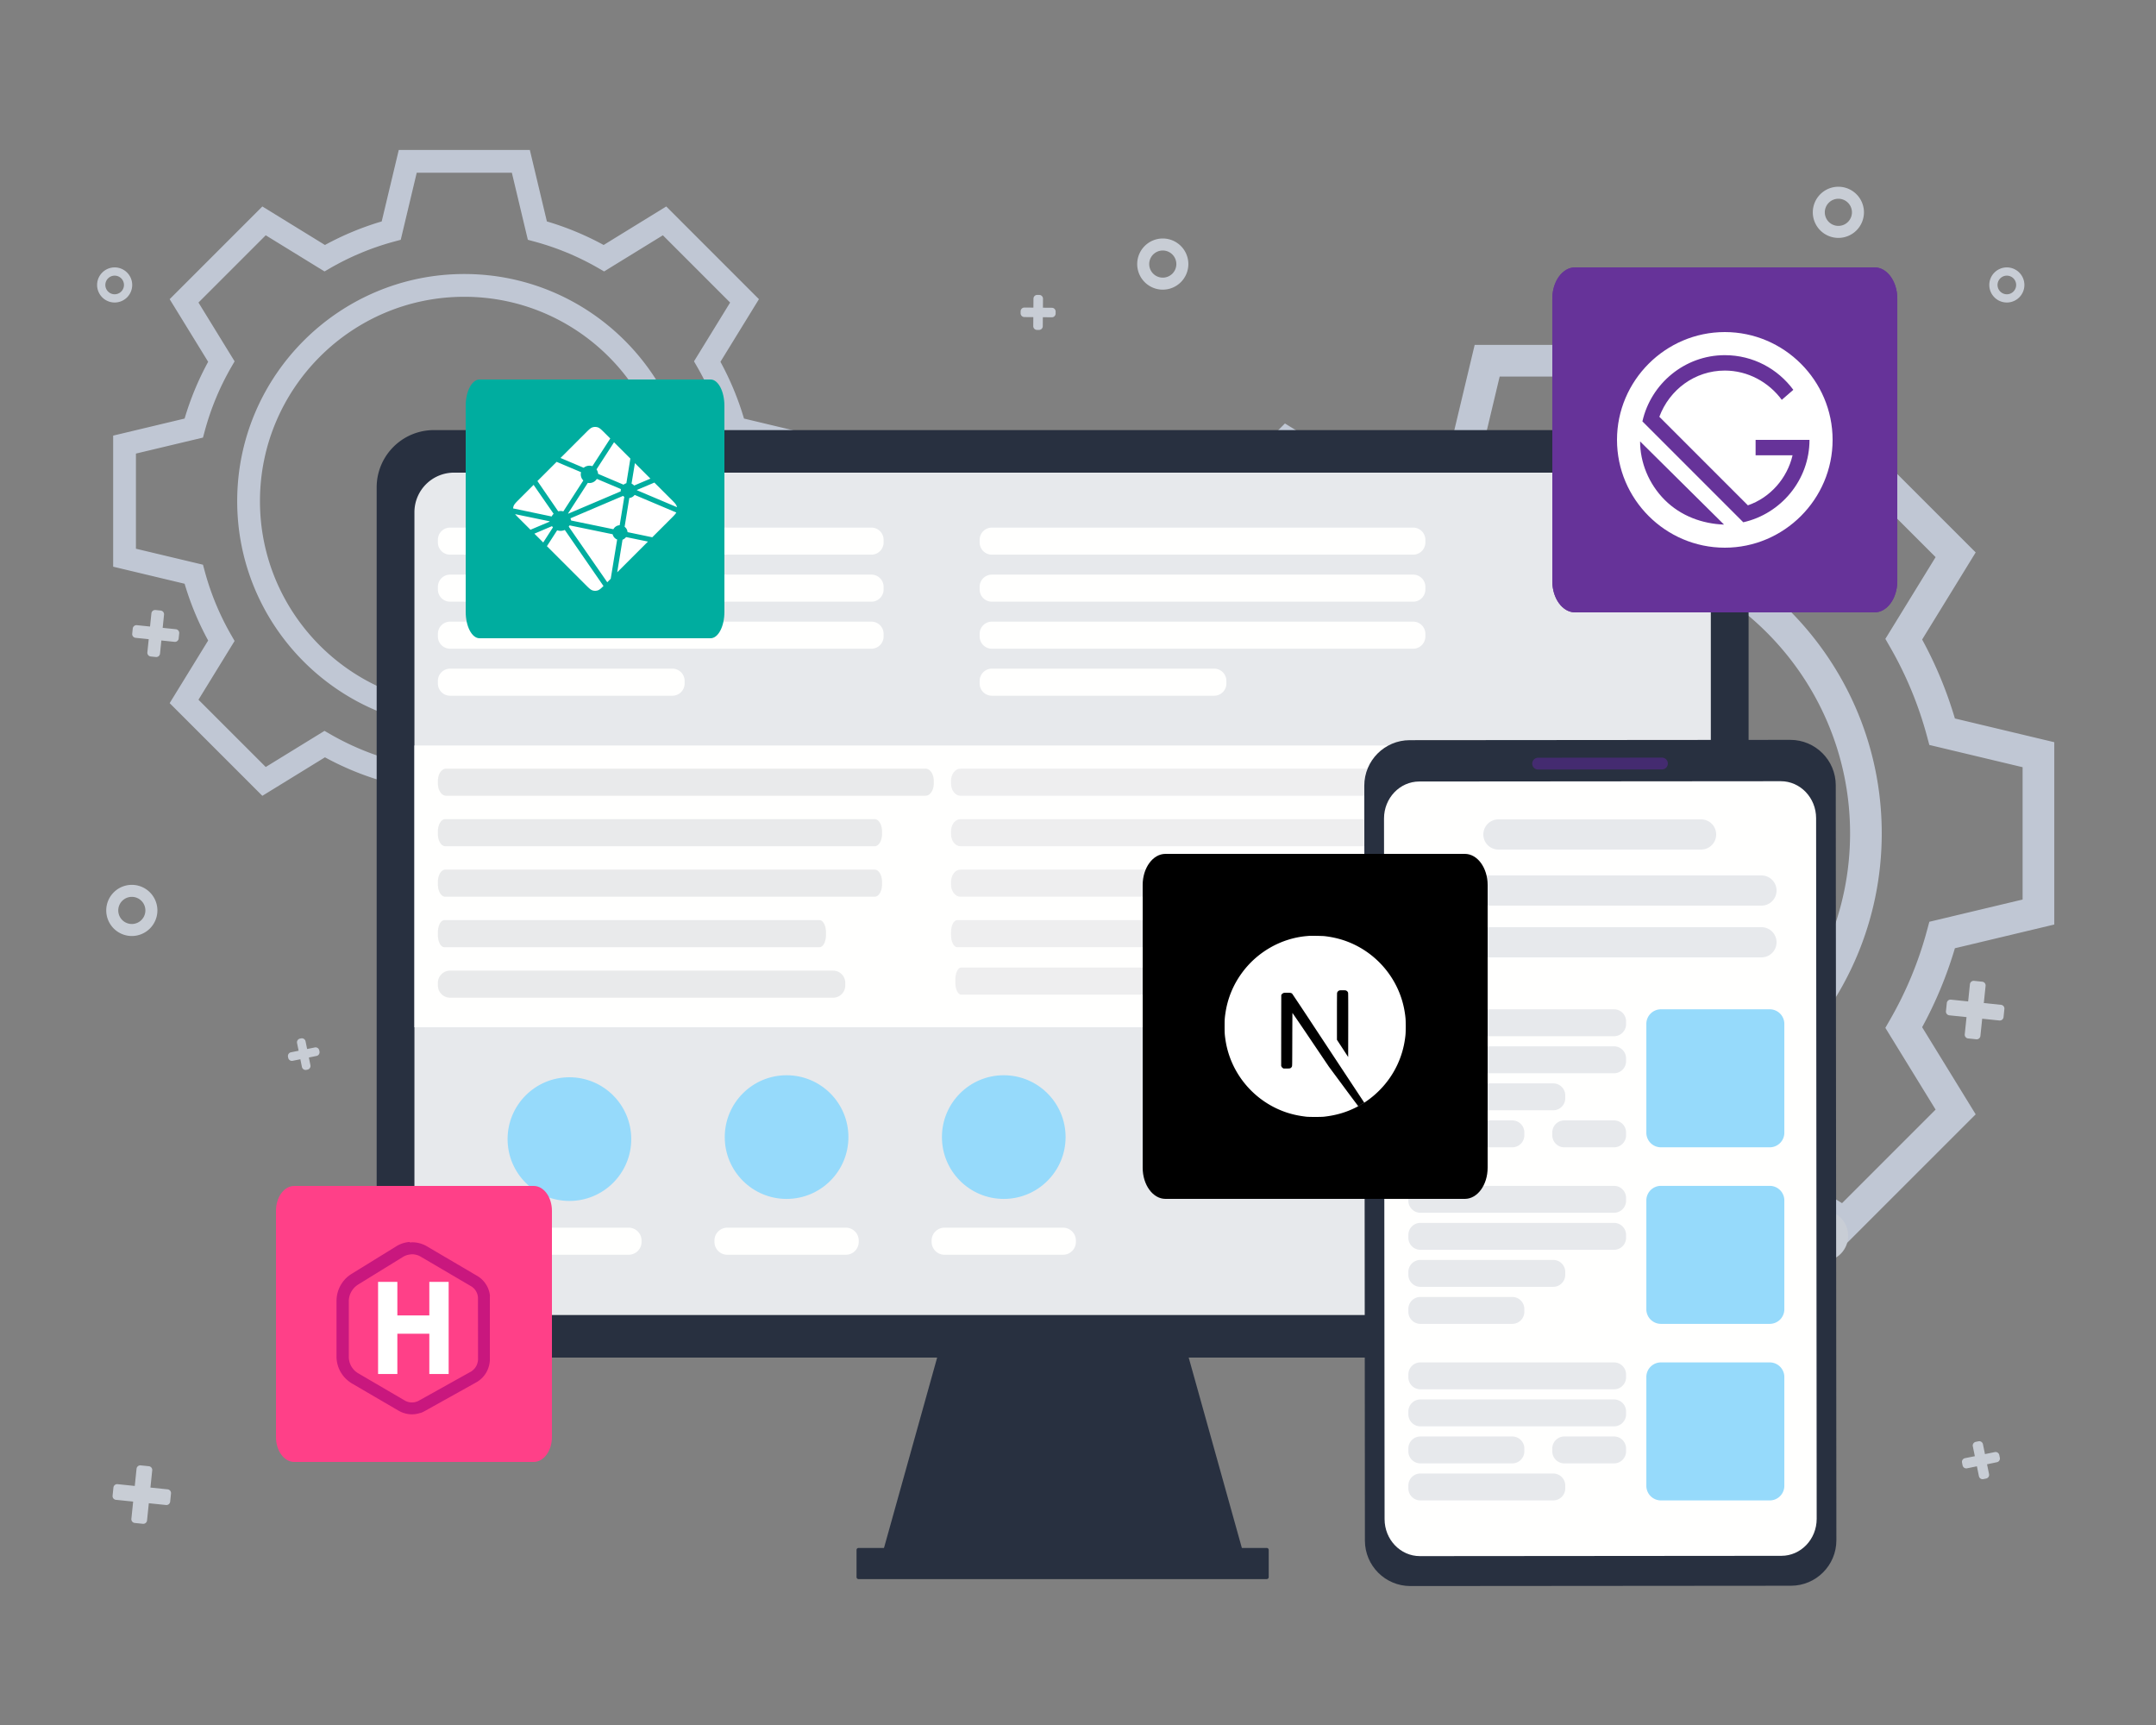 <svg width="500" height="400" xmlns="http://www.w3.org/2000/svg"><rect width="100%" height="100%" fill="#808080" stroke="none"/><g fill="none" fill-rule="evenodd"><path d="M297.221 193.242c0 36.347 29.568 65.916 65.915 65.916 36.347 0 65.917-29.569 65.917-65.916 0-36.347-29.57-65.916-65.917-65.916s-65.915 29.569-65.915 65.916zm-7.345 0c0-40.396 32.864-73.262 73.26-73.262 40.396 0 73.261 32.866 73.261 73.262s-32.865 73.261-73.261 73.261c-40.396 0-73.26-32.865-73.26-73.261zm93.76 84.299l2.112-.57a86.244 86.244 0 0020.593-8.539l1.893-1.094 18.957 11.655 21.697-21.696-11.652-18.957 1.087-1.894a86.322 86.322 0 008.542-20.589l.571-2.113 21.628-5.157V177.9l-21.628-5.158-.571-2.112a86.242 86.242 0 00-8.539-20.588l-1.09-1.895 11.652-18.959-21.697-21.698-18.957 11.659-1.893-1.094a86.286 86.286 0 00-20.593-8.542l-2.112-.57-5.157-21.629H347.79l-5.156 21.629-2.112.57a86.241 86.241 0 00-20.589 8.542l-1.894 1.094-18.957-11.659-21.697 21.698 11.655 18.959-1.094 1.895a86.26 86.26 0 00-8.539 20.588l-.569 2.112-21.63 5.158v30.687l21.63 5.157.569 2.113a86.404 86.404 0 008.539 20.589l1.091 1.894-11.652 18.957 21.697 21.696 18.957-11.655 1.894 1.094a86.322 86.322 0 0020.589 8.539l2.112.57 5.156 21.633h30.689l5.157-21.633zm-47.142 5.924a93.568 93.568 0 01-18.308-7.595l-20.194 12.419-29.902-29.894 12.419-20.203a93.47 93.47 0 01-7.596-18.308l-23.049-5.501v-42.279l23.049-5.501a93.403 93.403 0 017.596-18.309l-12.419-20.197 29.902-29.902 20.194 12.422a93.613 93.613 0 0118.308-7.599l5.501-23.049h42.286l5.494 23.049a93.673 93.673 0 0118.312 7.599l20.194-12.422 29.903 29.902-12.419 20.197a93.632 93.632 0 017.595 18.309l23.049 5.501v42.279l-23.049 5.501a93.776 93.776 0 01-7.595 18.308l12.419 20.203-29.903 29.894-20.194-12.419a93.476 93.476 0 01-18.312 7.595l-5.494 23.054h-42.286l-5.501-23.054zM60.289 116.208c0 26.13 21.257 47.387 47.387 47.387 26.131 0 47.388-21.257 47.388-47.387S133.807 68.82 107.676 68.82c-26.13 0-47.387 21.258-47.387 47.388zm-5.28 0c0-29.041 23.626-52.668 52.667-52.668s52.668 23.627 52.668 52.668-23.627 52.667-52.668 52.667-52.667-23.626-52.667-52.667zm67.404 60.603l1.519-.41a61.994 61.994 0 0014.804-6.139l1.361-.786 13.629 8.379 15.598-15.598-8.377-13.629.782-1.361a62.121 62.121 0 006.141-14.801l.41-1.519 15.549-3.708v-22.061l-15.549-3.708-.41-1.518a62.068 62.068 0 00-6.139-14.802l-.784-1.361 8.377-13.631-15.598-15.598-13.629 8.381-1.361-.786a62.064 62.064 0 00-14.804-6.141l-1.519-.41-3.707-15.549H96.644l-3.707 15.549-1.519.41a62.026 62.026 0 00-14.801 6.141l-1.362.786-13.628-8.381-15.599 15.598 8.38 13.631-.786 1.361a62.018 62.018 0 00-6.139 14.802l-.41 1.518-15.55 3.708v22.061l15.55 3.708.41 1.519a62.113 62.113 0 006.139 14.801l.783 1.361-8.377 13.629 15.599 15.598 13.628-8.379 1.362.786a62.055 62.055 0 0014.801 6.139l1.519.41 3.707 15.552h22.062l3.707-15.552zm-33.891 4.259a67.25 67.25 0 01-13.161-5.461l-14.518 8.929-21.497-21.492 8.928-14.523a67.306 67.306 0 01-5.461-13.162l-16.569-3.955v-30.394l16.569-3.955a67.204 67.204 0 015.461-13.162l-8.928-14.521 21.497-21.497 14.518 8.931a67.288 67.288 0 0113.161-5.463l3.956-16.57h30.399l3.95 16.57a67.323 67.323 0 0113.165 5.463l14.517-8.931 21.498 21.497-8.929 14.521a67.239 67.239 0 015.461 13.162l16.57 3.955v30.394l-16.57 3.955a67.366 67.366 0 01-5.461 13.162l8.929 14.523-21.498 21.492-14.517-8.929a67.235 67.235 0 01-13.165 5.461l-3.95 16.573H92.478l-3.956-16.573z" fill="#C0C7D4"/><path d="M240.949 76.506l-.459-.004a.873.873 0 01-.867-.882l.051-6.368a.876.876 0 01.883-.868l.458.004a.875.875 0 01.868.883l-.052 6.367a.875.875 0 01-.882.868" fill="#C8CDD5"/><path d="M236.692 72.641l.004-.458a.875.875 0 01.882-.868l6.368.052a.875.875 0 01.867.882l-.003.459a.875.875 0 01-.882.868l-6.368-.053a.874.874 0 01-.868-.882M426.34 46.087a3.152 3.152 0 00-3.147 3.147 3.15 3.15 0 003.147 3.146 3.15 3.15 0 003.146-3.146 3.151 3.151 0 00-3.146-3.147zm0 9.079a5.939 5.939 0 01-5.932-5.932 5.939 5.939 0 015.932-5.932 5.94 5.94 0 015.932 5.932 5.94 5.94 0 01-5.932 5.932zM465.409 63.918c-1.19 0-2.159.969-2.159 2.16 0 1.19.969 2.159 2.159 2.159 1.191 0 2.16-.969 2.16-2.159 0-1.191-.969-2.16-2.16-2.16zm0 6.23a4.075 4.075 0 01-4.07-4.07 4.076 4.076 0 014.07-4.072 4.076 4.076 0 014.071 4.072 4.075 4.075 0 01-4.071 4.07zM71.051 248.085l.258-.053a.874.874 0 00.682-1.032l-1.129-5.534a.875.875 0 00-1.032-.683l-.257.053a.876.876 0 00-.683 1.032l1.129 5.534a.875.875 0 001.032.683" fill="#C8CDD5"/><path d="M74.091 243.823l-.052-.257a.875.875 0 00-1.032-.682l-5.534 1.129a.874.874 0 00-.683 1.032l.053.257a.874.874 0 001.032.682l5.534-1.129a.873.873 0 00.682-1.032M34.957 152.228l1.191.123c.48.049.911-.3.96-.781l.934-9.033a.876.876 0 00-.78-.961l-1.191-.123a.874.874 0 00-.96.78l-.934 9.035c-.05.48.3.91.78.96" fill="#C8CDD5"/><path d="M41.435 148.054l.123-1.191a.875.875 0 00-.78-.96l-9.034-.934a.875.875 0 00-.96.781l-.123 1.19a.875.875 0 00.78.961l9.034.933a.873.873 0 00.96-.78M31.248 353.15l1.893.197c.48.049.91-.3.96-.782l1.2-11.613a.875.875 0 00-.78-.96l-1.893-.196c-.48-.05-.91.3-.96.78l-1.201 11.614c-.049.481.3.911.781.96" fill="#C8CDD5"/><path d="M39.464 348.208l.195-1.893a.875.875 0 00-.78-.961l-11.613-1.2a.875.875 0 00-.961.781l-.196 1.892c-.049.481.3.911.781.961l11.613 1.2c.481.05.911-.3.961-.78M456.428 240.798l1.892.195a.873.873 0 00.96-.78l1.201-11.613a.873.873 0 00-.78-.96l-1.892-.197a.875.875 0 00-.961.781l-1.201 11.614c-.049.48.3.91.781.96" fill="#C8CDD5"/><path d="M464.644 235.855l.196-1.892a.876.876 0 00-.781-.961l-11.614-1.2a.875.875 0 00-.96.78l-.196 1.893c-.05.48.3.911.78.96l11.615 1.201c.48.05.91-.3.96-.781M266.514 61.234a3.15 3.15 0 003.146 3.146 3.15 3.15 0 003.147-3.146 3.152 3.152 0 00-3.147-3.147 3.151 3.151 0 00-3.146 3.147zm-2.785 0a5.938 5.938 0 015.931-5.932 5.939 5.939 0 015.932 5.932 5.939 5.939 0 01-5.932 5.932 5.938 5.938 0 01-5.931-5.932zM27.425 211.113a3.15 3.15 0 003.146 3.147 3.15 3.15 0 003.146-3.147 3.15 3.15 0 00-3.146-3.146 3.15 3.15 0 00-3.146 3.146zm-2.786 0a5.938 5.938 0 015.932-5.931 5.939 5.939 0 015.932 5.931 5.939 5.939 0 01-5.932 5.932 5.938 5.938 0 01-5.932-5.932zM459.964 342.981l.636-.129a.875.875 0 00.682-1.033l-1.413-6.924a.874.874 0 00-1.032-.683l-.636.13a.875.875 0 00-.682 1.032l1.413 6.925a.874.874 0 001.032.682" fill="#C8CDD5"/><path d="M463.785 338.034l-.13-.637a.874.874 0 00-1.032-.681l-6.925 1.412a.875.875 0 00-.682 1.032l.13.636a.875.875 0 001.032.683l6.925-1.413a.874.874 0 00.682-1.032M419.53 286.56a3.15 3.15 0 003.147 3.146 3.15 3.15 0 003.146-3.146 3.15 3.15 0 00-3.146-3.147 3.15 3.15 0 00-3.147 3.147zm-2.785 0a5.939 5.939 0 015.932-5.932 5.938 5.938 0 015.931 5.932 5.938 5.938 0 01-5.931 5.931 5.938 5.938 0 01-5.932-5.931zM24.431 66.078c0 1.19.969 2.159 2.159 2.159a2.161 2.161 0 002.159-2.159c0-1.191-.968-2.16-2.159-2.16-1.19 0-2.159.969-2.159 2.16zm-1.911 0a4.076 4.076 0 014.07-4.072 4.076 4.076 0 014.071 4.072 4.075 4.075 0 01-4.071 4.07 4.075 4.075 0 01-4.07-4.07z" fill="#C8CDD5"/><path fill="#283040" d="M218.45 310.811l-13.627 48.796h83.364l-13.627-48.796h-56.11"/><path d="M293.762 366.168h-94.653a.469.469 0 01-.469-.469v-6.288c0-.259.21-.469.469-.469h94.653c.259 0 .468.21.468.469v6.288a.468.468 0 01-.468.469M100.637 314.804c-7.337 0-13.283-5.948-13.283-13.283V113.016c0-7.337 5.946-13.284 13.283-13.284h291.596c7.336 0 13.284 5.947 13.284 13.284v188.505c0 7.335-5.948 13.283-13.284 13.283H100.637z" fill="#283040"/><path d="M105.296 304.94a9.185 9.185 0 01-9.185-9.185V118.781a9.185 9.185 0 019.185-9.185h282.277a9.185 9.185 0 019.186 9.185v176.974a9.185 9.185 0 01-9.186 9.185H105.296z" fill="#E7E9EC"/><path fill="#FFFFFE" d="M96.111 238.2h300.648v-65.332H96.111z"/><path d="M193.193 231.35h-88.807a2.834 2.834 0 01-2.834-2.834v-.609a2.834 2.834 0 012.834-2.834h88.807a2.834 2.834 0 012.835 2.834v.609a2.834 2.834 0 01-2.835 2.834M190.058 219.642h-87.012c-.825 0-1.494-1.269-1.494-2.834v-.609c0-1.565.67-2.834 1.494-2.834h87.012c.824 0 1.494 1.269 1.494 2.834v.609c0 1.565-.67 2.834-1.494 2.834M202.842 207.934h-99.58c-.944 0-1.71-1.269-1.71-2.834v-.609c0-1.565.766-2.834 1.71-2.834h99.58c.944 0 1.71 1.269 1.71 2.834v.609c0 1.565-.766 2.834-1.71 2.834M202.842 196.226h-99.58c-.944 0-1.71-1.269-1.71-2.834v-.609c0-1.565.766-2.835 1.71-2.835h99.58c.944 0 1.71 1.27 1.71 2.835v.609c0 1.565-.766 2.834-1.71 2.834M214.642 184.518h-111.18c-1.055 0-1.91-1.27-1.91-2.834v-.61c0-1.564.855-2.834 1.91-2.834h111.18c1.054 0 1.91 1.27 1.91 2.834v.61c0 1.564-.856 2.834-1.91 2.834" fill="#D4D6D9" opacity=".5"/><path d="M305.124 219.642H221.98c-.789 0-1.428-1.269-1.428-2.834v-.609c0-1.565.64-2.834 1.428-2.834h83.144c.788 0 1.428 1.269 1.428 2.834v.609c0 1.565-.64 2.834-1.428 2.834M300.224 230.642H222.88c-.733 0-1.328-1.269-1.328-2.834v-.609c0-1.565.595-2.834 1.328-2.834h77.344c.733 0 1.328 1.269 1.328 2.834v.609c0 1.565-.595 2.834-1.328 2.834M349.377 207.934h-126.65c-1.201 0-2.175-1.269-2.175-2.834v-.609c0-1.565.974-2.834 2.175-2.834h126.65c1.2 0 2.175 1.269 2.175 2.834v.609c0 1.565-.975 2.834-2.175 2.834M349.377 196.226h-126.65c-1.201 0-2.175-1.269-2.175-2.834v-.609c0-1.565.974-2.835 2.175-2.835h126.65c1.2 0 2.175 1.27 2.175 2.835v.609c0 1.565-.975 2.834-2.175 2.834M349.377 184.518h-126.65c-1.201 0-2.175-1.27-2.175-2.834v-.61c0-1.564.974-2.834 2.175-2.834h126.65c1.2 0 2.175 1.27 2.175 2.834v.61c0 1.564-.975 2.834-2.175 2.834" fill="#D4D6D9" opacity=".4"/><path d="M155.935 161.329h-51.549a2.834 2.834 0 01-2.834-2.834v-.609a2.834 2.834 0 012.834-2.834h51.549a2.834 2.834 0 012.835 2.834v.609a2.834 2.834 0 01-2.835 2.834M202.084 150.425h-97.698a2.834 2.834 0 01-2.834-2.834v-.608a2.834 2.834 0 012.834-2.835h97.698a2.834 2.834 0 012.833 2.835v.608a2.833 2.833 0 01-2.833 2.834M202.084 139.522h-97.698a2.834 2.834 0 01-2.834-2.834v-.608a2.834 2.834 0 012.834-2.834h97.698a2.833 2.833 0 012.833 2.834v.608a2.834 2.834 0 01-2.833 2.834M202.084 128.619h-97.698a2.834 2.834 0 01-2.834-2.834v-.609a2.834 2.834 0 012.834-2.834h97.698a2.834 2.834 0 012.833 2.834v.609a2.833 2.833 0 01-2.833 2.834M281.576 161.329h-51.548a2.834 2.834 0 01-2.835-2.834v-.609a2.834 2.834 0 012.835-2.834h51.548a2.834 2.834 0 012.835 2.834v.609a2.834 2.834 0 01-2.835 2.834M327.725 150.425h-97.697a2.834 2.834 0 01-2.835-2.834v-.608a2.835 2.835 0 012.835-2.835h97.697a2.834 2.834 0 012.834 2.835v.608a2.834 2.834 0 01-2.834 2.834M327.725 139.522h-97.697a2.834 2.834 0 01-2.835-2.834v-.608a2.834 2.834 0 012.835-2.834h97.697a2.834 2.834 0 012.834 2.834v.608a2.834 2.834 0 01-2.834 2.834M327.725 128.619h-97.697a2.834 2.834 0 01-2.835-2.834v-.609a2.834 2.834 0 012.835-2.834h97.697a2.834 2.834 0 012.834 2.834v.609a2.834 2.834 0 01-2.834 2.834M145.804 290.957h-27.5a2.98 2.98 0 01-2.979-2.979v-.319a2.98 2.98 0 012.979-2.979h27.5a2.98 2.98 0 012.979 2.979v.319a2.98 2.98 0 01-2.979 2.979M196.168 290.957h-27.5a2.98 2.98 0 01-2.979-2.979v-.319a2.98 2.98 0 012.979-2.979h27.5a2.98 2.98 0 012.98 2.979v.319a2.98 2.98 0 01-2.98 2.979M246.533 290.957h-27.5a2.98 2.98 0 01-2.979-2.979v-.319a2.98 2.98 0 012.979-2.979h27.5a2.98 2.98 0 012.98 2.979v.319a2.98 2.98 0 01-2.98 2.979" fill="#FFFFFE"/><path d="M117.715 264.14c0-7.92 6.42-14.339 14.339-14.339 7.919 0 14.339 6.419 14.339 14.339 0 7.919-6.42 14.339-14.339 14.339-7.919 0-14.339-6.42-14.339-14.339M168.08 263.671c0-7.919 6.42-14.339 14.338-14.339 7.92 0 14.339 6.42 14.339 14.339 0 7.919-6.419 14.339-14.339 14.339-7.918 0-14.338-6.42-14.338-14.339M218.444 263.671c0-7.919 6.42-14.339 14.339-14.339 7.919 0 14.339 6.42 14.339 14.339 0 7.919-6.42 14.339-14.339 14.339-7.919 0-14.339-6.42-14.339-14.339" fill="#96DAFB"/><path d="M326.932 171.634l88.251-.072c5.822-.004 10.547 4.712 10.551 10.536l.143 175.057c.005 5.824-4.712 10.548-10.535 10.553l-88.25.071c-5.823.005-10.548-4.712-10.553-10.534l-.143-175.058c-.004-5.824 4.712-10.548 10.536-10.553" fill="#283040"/><path d="M329.148 181.218l83.832-.068c4.523-.004 8.192 3.833 8.195 8.57l.133 162.468c.004 4.737-3.66 8.58-8.181 8.583l-83.832.069c-4.522.004-8.191-3.833-8.194-8.569l-.133-162.47c-.004-4.737 3.659-8.579 8.18-8.583" fill="#FFFFFE"/><path d="M355.339 177.074a1.367 1.367 0 011.367-1.369l28.719-.024a1.367 1.367 0 11.002 2.736l-28.719.024a1.369 1.369 0 01-1.369-1.367" fill="#442B70"/><path d="M410.423 266.043h-25.234a3.383 3.383 0 01-3.384-3.384v-25.234a3.384 3.384 0 013.384-3.384h25.234a3.385 3.385 0 013.384 3.384v25.234a3.385 3.385 0 01-3.384 3.384" fill="#96DAFB"/><path d="M374.31 240.279h-44.903a2.795 2.795 0 01-2.794-2.795v-.648a2.795 2.795 0 012.794-2.795h44.903a2.795 2.795 0 012.794 2.795v.648a2.795 2.795 0 01-2.794 2.795M374.31 248.867h-44.903a2.794 2.794 0 01-2.794-2.795v-.648a2.794 2.794 0 012.794-2.794h44.903a2.794 2.794 0 012.794 2.794v.648a2.794 2.794 0 01-2.794 2.795M360.207 257.455h-30.8a2.794 2.794 0 01-2.794-2.795v-.648a2.794 2.794 0 012.794-2.794h30.8a2.794 2.794 0 012.794 2.794v.648a2.794 2.794 0 01-2.794 2.795M350.715 266.043h-21.308a2.794 2.794 0 01-2.794-2.794v-.648a2.794 2.794 0 012.794-2.795h21.308a2.795 2.795 0 012.795 2.795v.648a2.795 2.795 0 01-2.795 2.794M374.31 266.043h-11.521a2.794 2.794 0 01-2.795-2.794v-.648a2.795 2.795 0 012.795-2.795h11.521a2.794 2.794 0 012.794 2.795v.648a2.794 2.794 0 01-2.794 2.794" fill="#E7E9EC"/><path d="M410.423 347.923h-25.234a3.384 3.384 0 01-3.384-3.384v-25.234a3.383 3.383 0 013.384-3.384h25.234a3.385 3.385 0 013.384 3.384v25.234a3.385 3.385 0 01-3.384 3.384" fill="#96DAFB"/><path d="M374.31 322.158h-44.903a2.794 2.794 0 01-2.794-2.795v-.648a2.794 2.794 0 012.794-2.794h44.903a2.794 2.794 0 012.794 2.794v.648a2.794 2.794 0 01-2.794 2.795M374.31 330.746h-44.903a2.794 2.794 0 01-2.794-2.794v-.648a2.794 2.794 0 012.794-2.795h44.903a2.794 2.794 0 012.794 2.795v.648a2.794 2.794 0 01-2.794 2.794M360.207 347.923h-30.8a2.795 2.795 0 01-2.794-2.795v-.649a2.794 2.794 0 012.794-2.794h30.8a2.794 2.794 0 012.794 2.794v.649a2.795 2.795 0 01-2.794 2.795M350.715 339.334h-21.308a2.794 2.794 0 01-2.794-2.794v-.648a2.794 2.794 0 012.794-2.795h21.308a2.795 2.795 0 012.795 2.795v.648a2.795 2.795 0 01-2.795 2.794M374.31 339.334h-11.521a2.794 2.794 0 01-2.795-2.794v-.648a2.795 2.795 0 012.795-2.795h11.521a2.794 2.794 0 012.794 2.795v.648a2.794 2.794 0 01-2.794 2.794" fill="#E7E9EC"/><path d="M410.423 306.982h-25.234a3.382 3.382 0 01-3.384-3.383v-25.235a3.383 3.383 0 013.384-3.383h25.234a3.384 3.384 0 013.384 3.383v25.235a3.384 3.384 0 01-3.384 3.383" fill="#96DAFB"/><path d="M374.31 281.219h-44.903a2.794 2.794 0 01-2.794-2.795v-.649a2.794 2.794 0 012.794-2.794h44.903a2.794 2.794 0 012.794 2.794v.649a2.794 2.794 0 01-2.794 2.795M374.31 289.807h-44.903a2.794 2.794 0 01-2.794-2.795v-.649a2.794 2.794 0 012.794-2.794h44.903a2.794 2.794 0 012.794 2.794v.649a2.794 2.794 0 01-2.794 2.795M360.207 298.395h-30.8a2.794 2.794 0 01-2.794-2.794v-.649a2.794 2.794 0 012.794-2.795h30.8a2.794 2.794 0 012.794 2.795v.649a2.794 2.794 0 01-2.794 2.794M350.715 306.982h-21.308a2.794 2.794 0 01-2.794-2.794v-.648a2.794 2.794 0 012.794-2.795h21.308a2.795 2.795 0 012.795 2.795v.648a2.795 2.795 0 01-2.795 2.794M394.5 197h-47a3.5 3.5 0 110-7h47a3.5 3.5 0 110 7M408.5 210h-75a3.5 3.5 0 110-7h75a3.5 3.5 0 110 7M408.5 222h-75a3.5 3.5 0 110-7h75a3.5 3.5 0 110 7" fill="#E7E9EC"/><path d="M434.716 142h-69.432c-2.918 0-5.284-3.236-5.284-7.226V69.226c0-3.99 2.366-7.226 5.284-7.226h69.432c2.918 0 5.284 3.236 5.284 7.226v65.548c0 3.99-2.366 7.226-5.284 7.226" fill="#639"/><path d="M434.716 142h-69.432c-2.918 0-5.284-3.236-5.284-7.226V69.226c0-3.99 2.366-7.226 5.284-7.226h69.432c2.918 0 5.284 3.236 5.284 7.226v65.548c0 3.99-2.366 7.226-5.284 7.226" fill="#639"/><path d="M164.793 148h-53.586c-1.771 0-3.207-2.74-3.207-6.121V94.12c0-3.38 1.436-6.12 3.207-6.12h53.586c1.771 0 3.207 2.74 3.207 6.12v47.759c0 3.38-1.436 6.121-3.207 6.121" fill="#00AD9F"/><path d="M146.54 112.187l-.014-.006c-.008-.003-.016-.006-.023-.013a.109.109 0 01-.028-.092l.767-4.684 3.597 3.594-3.74 1.59a.083.083 0 01-.033.005h-.015a.104.104 0 01-.02-.016 1.702 1.702 0 00-.491-.378zm5.217-.285l3.845 3.84c.799.8 1.199 1.198 1.344 1.66.022.068.04.137.054.207l-9.19-3.888a.72.72 0 00-.015-.006c-.037-.015-.08-.032-.08-.07 0-.037.044-.055.08-.07l.013-.005 3.949-1.668zm5.086 6.94c-.198.373-.585.759-1.24 1.414l-4.336 4.33-5.607-1.166-.03-.006c-.05-.008-.102-.017-.102-.062a1.69 1.69 0 00-.65-1.182c-.023-.023-.017-.059-.01-.091 0-.005 0-.01.002-.014l1.055-6.468.004-.022c.006-.05.015-.107.06-.107a1.717 1.717 0 001.15-.659c.009-.01.015-.02.027-.026.032-.015.07 0 .102.013l9.574 4.046h.001zm-6.573 6.74l-7.13 7.122 1.221-7.493.002-.01a.134.134 0 01.006-.028c.01-.024.036-.034.06-.044l.012-.005c.268-.114.504-.29.69-.512.024-.028.053-.055.09-.06a.09.09 0 01.028 0l5.02 1.031.001-.001zm-8.638 8.63l-.804.802-8.885-12.826a.421.421 0 00-.01-.014c-.013-.019-.028-.038-.025-.06 0-.016.01-.03.022-.041l.01-.013c.026-.04.05-.08.074-.122l.02-.035.003-.003c.014-.024.027-.046.05-.06.021-.01.05-.005.073 0l9.843 2.028a.163.163 0 01.075.032c.013.013.016.027.019.043.14.526.517.957 1.02 1.164.028.014.016.045.003.078a.236.236 0 00-.015.044c-.124.753-1.188 7.233-1.473 8.982zm-1.679 1.675c-.592.586-.942.896-1.336 1.02-.39.124-.808.124-1.197 0-.462-.146-.862-.544-1.66-1.343l-8.923-8.913 2.33-3.61a.148.148 0 01.04-.047c.025-.017.06-.01.09 0 .535.162 1.11.133 1.626-.082.026-.01.053-.017.074.002.01.01.02.02.028.032l8.928 12.942v-.001zm-13.976-10.095l-2.047-2.044 4.042-1.723a.083.083 0 01.033-.007c.033 0 .053.034.071.065.04.062.084.123.13.182l.012.016c.012.017.004.034-.008.05l-2.232 3.461h-.001zm-2.953-2.95l-2.59-2.586c-.44-.44-.76-.759-.982-1.034l7.874 1.632.03.005c.048.008.102.017.102.062 0 .05-.059.072-.108.091l-.023.01-4.303 1.82zm-4.024-4.95a1.98 1.98 0 01.09-.49c.146-.462.545-.86 1.345-1.66l3.313-3.31c1.526 2.213 3.056 4.422 4.59 6.628.027.036.057.075.026.105-.145.16-.29.334-.392.523a.159.159 0 01-.05.062c-.013.008-.026.005-.041.002h-.002l-8.879-1.86zm5.635-6.345l4.456-4.451c.419.183 1.943.826 3.306 1.401 1.032.436 1.972.833 2.268.962.03.012.056.023.07.053.007.018.003.04 0 .06a1.984 1.984 0 00.518 1.811c.03.03 0 .073-.026.11l-.013.02-4.525 7a.137.137 0 01-.042.05c-.024.014-.058.007-.086 0a2.258 2.258 0 00-.538-.073c-.163 0-.34.03-.518.063h-.001c-.02.002-.038.006-.054-.005a.208.208 0 01-.044-.051l-4.77-6.95zm5.356-5.35l5.768-5.762c.799-.798 1.199-1.197 1.661-1.343.39-.123.807-.123 1.197 0 .462.146.862.545 1.66 1.343l1.25 1.249-4.102 6.347a.154.154 0 01-.04.047c-.025.017-.06.01-.09 0a2.082 2.082 0 00-1.905.367c-.027.028-.066.012-.1-.003-.536-.233-4.703-1.992-5.3-2.245zm12.408-3.643l3.788 3.784-.913 5.647V112a.134.134 0 01-.008.037c-.01.02-.03.024-.05.03a1.816 1.816 0 00-.563.287c-.011.012-.022.023-.04.025a.114.114 0 01-.043-.007l-5.772-2.45-.01-.005c-.037-.014-.081-.032-.081-.07a2.177 2.177 0 00-.308-.907c-.027-.045-.058-.093-.034-.14l4.034-6.246zm-3.901 8.529l5.41 2.29c.03.013.063.026.076.057a.105.105 0 010 .056c-.016.08-.03.17-.03.26v.153c0 .037-.038.053-.074.068l-.011.004a7540.48 7540.48 0 01-12.052 5.127c-.016 0-.034 0-.051-.017-.03-.03 0-.072.027-.11a.754.754 0 00.014-.02l4.446-6.877.008-.012c.026-.042.056-.088.103-.088l.045.007c.101.014.19.027.28.027.676 0 1.3-.328 1.678-.89a.159.159 0 01.033-.039c.027-.02.067-.01.098.004zm-6.197 9.103l12.183-5.19s.018 0 .035.016c.066.067.123.111.177.153l.027.017c.025.014.05.03.052.055 0 .01 0 .016-.002.025l-1.044 6.404-.004.026c-.007.05-.014.106-.06.106a1.716 1.716 0 00-1.363.84l-.005.008c-.013.022-.026.044-.05.056-.02.01-.047.006-.069.001l-9.716-2.002c-.01-.002-.15-.514-.161-.515z" fill="#FFF" fill-rule="nonzero"/><g fill-rule="nonzero"><path d="M419.643 102h-12.5v3.571h8.571c-1.25 5.358-5.178 9.822-10.357 11.608l-20.536-20.536c2.143-6.25 8.215-10.714 15.179-10.714 5.357 0 10.179 2.678 13.214 6.785l2.679-2.321c-3.572-4.822-9.286-8.036-15.893-8.036-9.286 0-17.143 6.607-19.107 15.357l23.571 23.572c8.572-2.143 15.179-10 15.179-19.286zm-39.286.179c0 5 1.964 9.821 5.714 13.571 3.75 3.75 8.75 5.714 13.572 5.714l-19.286-19.285z" fill="#639"/><path d="M400 77c-13.75 0-25 11.25-25 25s11.25 25 25 25 25-11.25 25-25-11.25-25-25-25zm-13.929 38.929c-3.75-3.75-5.714-8.75-5.714-13.572l19.464 19.286c-5-.179-10-1.964-13.75-5.714zm18.215 5.178l-23.393-23.393c1.964-8.75 9.821-15.357 19.107-15.357 6.607 0 12.321 3.214 15.893 8.036l-2.679 2.321c-3.035-4.107-7.857-6.785-13.214-6.785-6.964 0-12.857 4.464-15.179 10.714l20.536 20.536c5.179-1.786 9.107-6.25 10.357-11.608h-8.571V102h12.5c0 9.286-6.607 17.143-15.357 19.107z" fill="#FFF"/></g><path d="M339.716 278h-69.432c-2.918 0-5.284-3.236-5.284-7.226v-65.548c0-3.99 2.366-7.226 5.284-7.226h69.432c2.918 0 5.284 3.236 5.284 7.226v65.548c0 3.99-2.366 7.226-5.284 7.226" fill="#000"/><path d="M123.773 339H68.227c-2.334 0-4.227-2.588-4.227-5.78v-52.44c0-3.192 1.893-5.78 4.227-5.78h55.546c2.334 0 4.227 2.588 4.227 5.78v52.44c0 3.192-1.893 5.78-4.227 5.78" fill="#FF4088"/><g fill-rule="nonzero"><path d="M112.237 313.656v-12.604a4.623 4.623 0 00-2.28-3.985l-11.673-6.858a5.426 5.426 0 00-5.595.06c-2.905 1.79-7.435 4.584-10.36 6.388a5.972 5.972 0 00-2.838 5.084v12.904a5.784 5.784 0 002.865 4.993l10.795 6.31a4.7 4.7 0 004.66.05l11.953-6.658a4.815 4.815 0 002.47-4.206v-1.478h.003z" fill="#FF4088"/><path d="M95.55 288.07h.2l.026.001h.003l.025.001h.003l.026.001h.002l.026.001h.003l.025.001h.003l.024.001h.002l.026.001h.003l.026.002h.003l.025.002h.002l.025.002h.003l.026.002h.002l.024.003h.003l.026.002h.003l.026.002h.003l.026.002h.003l.025.002h.003l.025.002h.003l.026.002h.003l.025.003h.003l.026.003h.002l.025.003h.003l.025.003h.003l.026.003h.003l.026.003h.002l.024.004h.004l.025.003h.003l.025.004h.003l.026.005h.003l.025.004h.002l.026.004h.003l.025.004h.003l.024.004h.002l.026.005h.003l.025.004h.003l.025.005h.003l.025.006h.003l.025.004h.003l.024.005h.003l.026.005h.002l.025.006h.003l.025.005h.002l.026.005h.003l.026.006h.002l.024.006.003.001.025.006h.003l.026.007h.002l.025.006h.003l.025.006.002.001.025.006h.003l.024.006.003.001.025.007h.002l.026.007h.002l.025.007.003.001.025.006h.002l.024.008h.004l.025.006h.003l.025.007h.003l.025.007.003.001.025.007.003.001.025.008h.003l.025.008h.002l.024.008.003.001.025.007.003.001.025.008h.003l.025.009h.002l.025.01h.003l.024.007h.004l.024.009h.003l.025.009.003.001.025.008.002.001.025.009h.003l.025.009h.002l.024.01h.002l.024.008.003.001.024.009h.003l.024.01.003.001.025.01h.003l.023.01h.002l.025.009h.002l.025.01.003.001.025.01h.003l.024.01h.003l.023.011.003.001.024.01h.003l.024.01.003.002.025.01.003.001.025.01.002.001.025.01.002.002.023.01.002.001.024.01.002.001.025.01.002.002.024.01.003.001.023.01.004.002.023.01h.002l.024.012.003.001.024.012h.003l.024.012.002.001.023.011.003.001.023.012h.003l.024.012.003.001.024.011.003.001.024.012h.002l.023.013.002.002.024.012h.002l.023.013.003.001.024.011.002.001.023.013h.004l.022.013.003.002.024.013h.003l.024.013.002.001.023.012.003.002.023.013.002.002.023.013.002.002.023.014h.003l.023.014.002.001.022.014.002.002.023.013.003.002.022.014h.002l11.68 6.862.02.012.002.002.02.011.003.001.018.013.002.002.019.011.002.002.019.011.002.001.018.012h.002l.019.012.002.001.018.012h.003l.019.013h.002l.019.013.003.001.018.012h.002l.019.013.002.002.019.013.002.002.017.01.003.002.019.012.002.001.018.013h.002l.018.013.002.001.018.013h.002l.017.013.002.002.018.012.002.001.017.014.003.002.018.012.002.001.018.013h.002l.017.013.002.002.018.012.002.001.017.013.002.002.018.012.002.002.017.014.004.002.016.013.003.002.018.014h.003l.017.014.002.002.018.014.002.002.016.013.004.002.017.015.003.003.033.026.004.004.033.027.004.003.034.028.005.003.034.028.004.003.033.028.004.004.033.028.004.003.032.03.004.002.032.029.004.003.032.03.004.003.031.029.004.003.032.03.004.004.031.03.004.004.031.03.004.004.03.03.004.004.03.031.004.004.03.031.003.004.03.031.004.004.03.031.003.004.03.031.003.004.03.031.003.004.03.032.003.005.028.033.003.004.03.032.003.004.028.033.004.004.028.033.003.004.028.033.004.004.027.033.003.004.027.033.004.004.027.034.003.004.026.034.003.005.025.034.004.004.025.034.003.005.026.035.003.004.026.034.003.005.025.035.003.004.025.035.003.005.025.035.003.005.023.035.003.005.024.036.003.005.023.035.003.004.023.035.003.005.024.036.003.004.022.036.003.005.022.036.003.005.023.036.003.006.022.036.003.005.021.037.003.004.021.037.003.005.02.037.004.006.02.037.004.005.02.037.002.005.02.038.003.005.02.039.002.005.02.038.002.004.019.04.002.004.02.038.002.006.018.038.003.005.018.04.002.004.017.04.002.005.018.039.002.005.017.039.003.005.016.04.002.005.017.039.002.005.015.04.002.005.016.04.002.005.015.04.002.005.016.04.002.005.015.04.002.006.015.04.002.005.013.04.002.005.014.04.002.006.013.04.002.005.014.041v.005l.013.04.002.006.012.041.001.005.013.041.002.006.012.04.002.006.012.041.002.005.011.042.001.005.01.041.002.006.012.042v.006l.011.042.002.005.01.042.002.005.01.043v.006l.01.042.001.005.01.043v.005l.009.042v.005l.009.042.001.006.008.042.001.005.008.043v.005l.008.043v.006l.008.043.001.006.006.044.001.006.006.042v.004l.004.023v.002l.002.022v.003l.003.021v.003l.003.021v.003l.003.022v.003l.004.022v.003l.002.021.001.002.002.022.001.003.002.022v.003l.002.022.001.003.002.021.001.003.002.022v.003l.003.022v.003l.002.022v.003l.002.021v.003l.002.022V300.599l.002.023v.003l.002.022v.027l.002.022v.003l.001.022v.003l.001.021v.003l.001.023v.003l.001.022v.003l.001.022v.002l.001.021V315.29l-.002.023v.003l-.001.023v.002l-.001.024v.003l-.001.023v.002l-.001.022v.003l-.001.023-.001.003-.001.023v.003l-.001.023v.002l-.001.023v.004l-.002.023v.002l-.002.024v.003l-.002.023v.003l-.001.023v.003l-.003.022v.003l-.002.023v.003l-.002.023v.003l-.002.023v.002l-.003.023v.004l-.003.022v.003l-.002.023-.001.003-.003.023v.003l-.003.023v.002l-.003.022v.003l-.003.023-.001.003-.003.024-.001.003-.004.023v.003l-.004.022v.003l-.003.023v.003l-.003.023v.003l-.004.023-.001.003-.004.022v.003l-.003.022v.002l-.004.023-.001.003-.004.023v.003l-.004.023v.002l-.004.022v.002l-.004.023v.002l-.004.023v.003l-.004.021-.001.004-.004.021-.001.003-.004.023-.001.003-.006.023v.002l-.005.023v.002l-.004.021v.003l-.005.023v.002l-.004.023-.001.002-.005.021v.003l-.006.021v.003l-.005.022v.003l-.006.022v.003l-.006.021-.001.002-.005.022-.001.002-.005.022-.001.003-.007.022v.003l-.006.021v.003l-.007.022v.003l-.006.023-.001.003-.006.022v.003l-.007.021v.003l-.007.022v.003l-.007.023-.001.002-.006.022-.001.002-.006.021-.002.003-.007.022v.003l-.007.022-.001.002-.006.021-.001.004-.006.021-.001.002-.008.022v.003l-.008.022v.003l-.008.021-.001.003-.007.022-.001.003-.008.022v.002l-.008.022v.003l-.008.021-.001.003-.007.022-.001.002-.008.022v.003l-.008.022v.003l-.01.02v.003l-.007.02-.001.004-.008.02v.004l-.008.021v.003l-.01.022v.003l-.008.02-.001.004-.009.02v.004l-.009.02-.001.003-.008.021-.001.003-.009.02v.004l-.009.02v.002l-.01.021-.001.003-.01.022v.003l-.009.02v.004l-.01.02-.001.003-.01.021v.003l-.01.02v.003l-.01.02-.001.003-.01.021v.002l-.01.02v.003l-.01.02v.002l-.01.021-.001.002-.01.02-.002.003-.01.02v.003l-.01.02-.001.002-.01.02-.002.003-.009.02v.003l-.011.02-.001.003-.01.02-.002.003-.01.02v.002l-.011.02-.001.003-.01.02-.002.004-.01.02-.002.004-.01.02-.001.001-.01.021-.002.003-.01.02-.001.004-.011.02-.002.001-.012.02v.002l-.012.02-.001.002-.011.02-.001.001-.012.02v.002l-.012.02-.001.003-.012.02v.001l-.012.02-.001.003-.011.02-.002.002-.012.02-.002.001-.011.02-.001.002-.011.02-.002.003-.012.02v.001l-.012.019-.001.003-.012.019-.002.002-.012.02-.001.002-.012.019-.003.002-.012.018v.003l-.013.02-.002.002-.013.019-.002.002-.012.018-.001.002-.013.02v.002l-.013.019-.002.002-.013.018-.001.002-.013.019v.002l-.014.019-.001.002-.013.018-.002.002-.012.019-.002.002-.014.018-.002.002-.012.019-.001.002-.013.019-.002.003-.013.018-.002.002-.013.019-.002.002-.014.018-.002.003-.013.018-.002.002-.014.019v.002l-.014.017-.002.002-.014.018v.002l-.015.017-.002.003-.014.017v.002l-.014.019-.002.002-.014.018-.003.002-.014.018-.002.002-.014.017-.001.003-.015.017-.002.002-.014.018-.002.002-.015.017-.002.002-.014.018-.002.002-.015.017v.002l-.015.018-.002.002-.016.018-.002.002-.014.017-.002.002-.015.018-.002.002-.014.017-.002.002-.015.018-.002.002-.014.017-.002.002-.016.017-.002.002-.014.018-.002.002-.016.017-.002.002-.014.018-.002.002-.016.016-.002.002-.015.017-.003.002-.015.017-.002.002-.016.016-.002.002-.015.017-.002.002-.016.016-.002.002-.015.017-.002.002-.016.016-.002.002-.016.017-.002.002-.016.016-.002.002-.015.016-.002.002-.017.017-.003.002-.016.016-.002.002-.017.016-.002.002-.016.016-.003.002-.016.016-.002.002-.017.015-.002.002-.016.016-.002.002-.017.015-.002.002-.016.016-.002.002-.017.015-.002.002-.017.016h-.002l-.017.016-.002.002-.018.016-.002.002-.017.015-.002.001-.018.016-.002.002-.017.014-.003.002-.018.015-.002.002-.018.015-.002.002-.017.016-.002.002-.018.015-.002.003-.017.014-.002.002-.019.014-.002.001-.017.015-.003.002-.017.014-.003.002-.018.015-.002.002-.017.014-.002.002-.018.015-.002.002-.018.014-.003.002-.017.014-.002.002-.019.014-.002.002-.018.015-.002.002-.019.014-.002.002-.019.015h-.002l-.018.014-.002.001-.019.014h-.002l-.018.014-.004.001-.018.014-.002.002-.019.013-.002.002-.018.013-.002.003-.019.013-.003.002-.019.013-.002.001-.02.014h-.002l-.02.014-.002.002-.02.014-.002.002-.02.012-.001.002-.02.014-.002.002-.018.013-.004.002-.02.013h-.001l-.02.013-.003.001-.02.012-.002.002-.02.013-.001.002-.02.012-.002.001-.02.013h-.003l-.02.013-.001.002-.02.012-.003.001-.02.013-.003.002-.02.012-.002.002-.02.013-.003.002-.02.011-.003.001-.02.011-.001.003-.02.012-.004.002-.02.011-.003.002-.02.012h-.002l-.02.012-.004.001-.02.011-.003.001-.02.012-11.952 6.66-.02.012-.003.001-.02.011-.002.002-.02.01-.003.002-.02.01-.002.001-.02.01-.002.001-.02.01-.003.002-.02.01-.003.001-.02.01-.001.001-.02.01-.002.002-.02.01h-.002l-.02.01-.002.002-.02.01-.002.002-.02.01h-.002l-.02.01h-.001l-.02.01-.002.002-.02.01h-.002l-.02.01h-.002l-.02.01h-.003l-.02.01-.001.001-.02.01-.003.001-.02.01h-.003l-.02.009h-.003l-.02.01-.002.002-.02.01h-.004l-.02.009h-.002l-.02.01-.002.001-.02.008-.003.001-.02.009h-.003l-.02.009-.003.001-.02.008-.004.001-.02.009h-.004l-.02.009h-.001l-.021.008-.002.001-.02.008-.004.001-.02.009h-.003l-.021.009h-.003l-.02.008-.004.001-.02.008-.004.001-.02.008h-.002l-.02.008-.004.001-.02.007-.004.001-.02.007-.003.001-.021.008H97.5l-.02.008-.021.007-.003.001-.022.006-.003.001-.02.007h-.003l-.02.008h-.003l-.021.007-.003.001-.02.006-.004.001-.02.006-.004.001-.021.008h-.004l-.042.013-.005.002-.042.013h-.005l-.043.013-.005.001-.042.011-.005.002-.042.012h-.006l-.042.012-.006.001-.042.01-.005.001-.043.01-.006.002-.042.01-.005.001-.043.01h-.005l-.043.01h-.006l-.044.01-.005.001-.043.008-.005.001-.042.008h-.006l-.042.009h-.005l-.043.008-.005.001-.044.007-.005.001-.043.007h-.005l-.044.007h-.005l-.043.007-.005.001-.044.006-.006.001-.043.005-.005.001-.043.006h-.006l-.043.006-.043.004h-.005l-.044.003-.005.001-.043.003h-.005l-.044.003h-.005l-.043.003-.006.001-.044.003h-.005l-.043.002h-.005l-.043.003H95.7l-.043.002h-.245l-.043-.001h-.006l-.043-.001h-.001l-.044-.003h-.005l-.043-.003h-.005l-.044-.002h-.005l-.043-.003h-.005l-.044-.003h-.005l-.043-.005-.006-.001-.043-.004-.007-.001-.043-.004-.005-.001-.043-.004h-.006l-.043-.005h-.005l-.043-.006h-.006l-.044-.005-.006-.001-.043-.006-.005-.001-.044-.006-.005-.001-.043-.007h-.005l-.044-.007h-.005l-.042-.008h-.003l-.043-.008-.006-.001-.042-.009h-.005l-.043-.009h-.005l-.042-.01h-.006l-.043-.008-.005-.001-.043-.01-.006-.002-.042-.01h-.005l-.043-.01-.005-.002-.043-.01-.005-.003-.042-.011-.005-.001-.042-.012-.006-.002-.042-.011-.005-.002-.042-.011-.005-.002-.043-.013-.006-.002-.042-.012-.005-.002-.043-.013-.005-.002-.042-.012-.005-.001-.041-.014h-.004l-.022-.008h-.003l-.02-.006-.003-.001-.021-.007-.003-.001-.02-.007-.004-.001-.02-.008h-.004l-.02-.008-.003-.001-.02-.007-.003-.001-.02-.007-.003-.001-.02-.008h-.002l-.02-.009-.004-.001-.02-.008-.004-.001-.02-.009h-.002l-.021-.009h-.003l-.02-.01h-.003l-.02-.008-.004-.001-.02-.009h-.002l-.02-.009h-.003l-.02-.01h-.004l-.02-.008-.003-.002-.02-.008h-.004l-.02-.009-.004-.001-.02-.008-.002-.001-.021-.01H93.1l-.02-.01-.002-.001-.02-.01h-.002l-.021-.01h-.002l-.02-.009h-.004l-.02-.01-.003-.001-.02-.01h-.003l-.02-.01-.002-.002-.02-.01h-.002l-.02-.01h-.001l-.02-.01-.003-.002-.02-.01-.003-.002-.02-.01h-.002l-.02-.01-.003-.002-.02-.01-.003-.001-.02-.01-.002-.001-.02-.01-.003-.002-.02-.01-.002-.001-.02-.01-.002-.003-.02-.01h-.002l-.02-.011-.002-.001-.02-.01-.002-.003-.02-.01h-.002l-.02-.012-.003-.002-.02-.01-.002-.002-.02-.01-.003-.001-.02-.01-.003-.001-.02-.012h-.002l-.019-.012-.003-.001-.018-.011-.002-.001-10.804-6.307-.023-.014-.002-.001-.023-.014h-.003l-.024-.014-.003-.001-.023-.014-.002-.001-.022-.015-.002-.002-.023-.014-.002-.002-.023-.015h-.003l-.023-.014-.003-.002-.022-.015-.003-.002-.022-.014h.005l-.023-.015-.003-.002-.022-.014-.002-.002-.023-.015-.003-.002-.023-.015-.003-.002-.022-.016-.003-.002-.022-.014-.002-.002-.023-.016-.002-.002-.023-.015-.002-.002-.021-.016-.004-.002-.022-.015-.002-.002-.021-.016-.003-.002-.022-.015-.002-.002-.022-.016-.002-.001-.022-.015-.002-.002-.021-.016-.002-.002-.021-.015-.004-.002-.021-.015-.002-.002-.022-.017-.002-.002-.022-.015-.002-.002-.022-.017-.003-.002-.02-.016-.002-.002-.02-.017h-.003l-.02-.017-.003-.002-.02-.017-.002-.002-.021-.016-.002-.002-.02-.017-.003-.002-.02-.016-.002-.003-.021-.016-.002-.002-.02-.018h-.003l-.02-.017-.002-.002-.02-.017-.002-.002-.021-.017-.002-.002-.02-.017-.003-.002-.02-.017-.003-.001-.02-.017-.002-.002-.02-.017-.001-.002-.02-.017-.002-.002-.02-.018-.002-.002-.02-.017-.001-.002-.02-.018-.002-.002-.02-.017-.002-.003-.02-.018-.001-.001-.02-.018-.003-.002-.02-.018-.001-.002-.02-.018-.002-.002-.019-.018-.002-.003-.019-.018-.002-.002-.018-.019-.002-.002-.02-.018-.002-.002-.02-.019-.002-.001-.018-.019-.002-.002-.019-.018-.002-.002-.018-.019-.002-.002-.019-.018-.002-.002-.019-.019-.002-.002-.018-.019-.002-.002-.018-.018-.002-.002-.018-.019-.003-.002-.018-.02-.002-.002-.018-.02-.002-.001-.017-.02-.002-.002-.019-.02-.002-.002-.017-.02-.003-.001-.017-.02-.002-.002-.018-.02-.002-.001-.017-.02-.002-.002-.018-.02v-.002l-.017-.02-.002-.001-.018-.02-.002-.002-.019-.02-.002-.003-.017-.02-.002-.001-.018-.021-.002-.002-.016-.02-.001-.002-.017-.02-.002-.001-.016-.021-.002-.002-.018-.02-.002-.003-.016-.02-.003-.001-.017-.02-.002-.002-.017-.02-.002-.002-.016-.02-.002-.002-.017-.021-.002-.002-.016-.02-.002-.003-.017-.02-.002-.002-.016-.021-.001-.002-.016-.02-.002-.003-.015-.02-.001-.002-.016-.021-.002-.002-.015-.022-.003-.002-.015-.02-.002-.003-.016-.02v-.002l-.016-.022-.001-.002-.015-.022-.002-.002-.015-.02-.001-.002-.015-.02-.003-.003-.015-.022-.002-.002-.016-.021-.002-.003-.014-.022-.002-.002-.015-.022-.002-.002-.014-.021-.002-.003-.015-.021v-.002l-.015-.022-.002-.003-.014-.022-.003-.002-.014-.021-.002-.002-.014-.022-.003-.002-.014-.022-.002-.002-.013-.022-.001-.002-.014-.021-.002-.003-.014-.022-.002-.003-.015-.022v-.002l-.015-.022-.001-.004-.014-.021-.002-.002-.013-.022-.002-.002-.014-.023-.002-.003-.013-.021-.001-.002-.014-.023v-.002l-.014-.022-.002-.003-.013-.023-.003-.003-.013-.022-.002-.003-.012-.023-.002-.002-.014-.023v-.002l-.013-.023-.001-.002-.013-.022v-.003l-.013-.023-.002-.003-.012-.023-.001-.003-.013-.024v-.002l-.013-.022-.001-.004-.013-.022v-.003l-.013-.023-.001-.003-.011-.024-.001-.002-.013-.024v-.003l-.013-.023-.002-.002-.012-.024v-.002l-.012-.023-.001-.003-.011-.024v.001l-.012-.023-.002-.003-.011-.024-.001-.003-.012-.023v-.003l-.012-.024v-.002l-.012-.024-.001-.002-.01-.023-.002-.002-.011-.024-.001-.002-.011-.024-.001-.002-.012-.024v-.003l-.011-.023-.001-.003-.011-.023-.001-.003-.012-.024v-.002l-.011-.024-.001-.002-.01-.024-.001-.003-.01-.023-.002-.002-.01-.024v-.002l-.01-.024-.001-.003-.01-.025v-.002l-.011-.024-.001-.003-.01-.022v-.003l-.01-.025-.002-.002-.01-.025v-.003l-.01-.025v-.002l-.01-.025v-.003l-.01-.024-.001-.002-.01-.025v-.002l-.009-.025v-.003l-.01-.025v-.002l-.01-.025v-.003l-.008-.025-.001-.003-.01-.024v-.003l-.009-.025-.001-.002-.008-.025-.001-.002-.009-.025v-.003l-.009-.025v-.003l-.01-.024v-.004l-.008-.024-.001-.003-.009-.025v-.003l-.008-.025v-.002l-.01-.026v-.003l-.007-.026-.001-.003-.008-.024v-.003l-.008-.025v-.003l-.008-.026-.001-.003-.007-.026-.001-.002-.008-.026-.008-.027v-.002l-.007-.024-.001-.002-.006-.025v-.002l-.008-.026v-.003l-.006-.025v-.003l-.007-.025v-.003l-.007-.026-.005-.025-.001-.002-.006-.026-.002-.002-.006-.026v-.002l-.007-.026h.001l-.006-.027-.001-.003-.006-.026-.001-.003-.005-.025-.002-.003-.006-.026v-.002l-.006-.026v-.003l-.006-.026-.001-.003-.005-.026-.005-.026v-.003l-.006-.026v-.004l-.005-.025v-.003l-.007-.025v-.003l-.005-.028-.001-.003-.005-.027-.001-.003-.004-.026-.001-.003-.005-.026v-.003l-.004-.026v-.003l-.004-.025v-.004l-.005-.025-.004-.025v-.002l-.004-.026v-.003l-.004-.026v-.003l-.004-.026v-.002l-.004-.027v-.003l-.003-.025v-.002l-.004-.027v-.003l-.004-.026v-.003l-.003-.027-.001-.003-.003-.027v-.003l-.003-.027-.001-.003-.003-.027v-.003l-.003-.027-.001-.002-.004-.026-.002-.027v-.003l-.003-.027v-.003l-.004-.027v-.003l-.002-.027v-.003l-.003-.027v-.003l-.002-.027v-.003l-.002-.027-.002-.026v-.004l-.002-.026v-.003l-.002-.027v-.034l-.001-.026v-.003l-.001-.027v-.003l-.001-.027-.001-.003-.001-.027v-.029l-.001-.027v-.003l-.002-.027v-13.051l.002-.026v-.155l.002-.026v-.032l.002-.027v-.032l.002-.027v-.033l.003-.028v-.003l.002-.027v-.032l.003-.026v-.003l.001-.027v-.003l.001-.027v-.003l.002-.027v-.003l.002-.027v-.003l.003-.027v-.003l.002-.027.001-.002.002-.027v-.002l.003-.027v-.002l.004-.026v-.003l.004-.027v-.003l.003-.027v-.002l.003-.027v-.002l.003-.027.001-.003.003-.027v-.003l.003-.026v-.003l.003-.027v-.003l.003-.026.001-.004.003-.025v-.003l.005-.027v-.003l.003-.027v-.003l.004-.026v-.003l.005-.027.001-.002.004-.027v-.002l.004-.027v-.002l.004-.025.001-.004.005-.025v-.003l.007-.027v-.003l.005-.026v-.003l.005-.026v-.002l.005-.026v-.002l.005-.027.001-.002.006-.025v-.003l.006-.025v-.003l.006-.026.001-.003.005-.026v-.003l.005-.026v-.002l.005-.026.001-.002.006-.026v-.002l.007-.025v-.004l.006-.025.001-.003.005-.026.001-.003.006-.026v-.003l.007-.026v-.003l.007-.026v-.003l.006-.026.001-.002.006-.025v-.003l.006-.025.001-.003.008-.026v-.002l.007-.026v-.002l.007-.026.001-.003.007-.026v-.003l.008-.026v-.003l.008-.024v-.002l.008-.026.001-.003.007-.026.001-.003.008-.025v-.002l.009-.026v-.002l.008-.024.001-.003.007-.025.001-.002.008-.025v-.003l.009-.025v-.004l.01-.024v-.002l.007-.025v-.003l.009-.025v-.002l.009-.025v-.003l.01-.025v-.003l.008-.024.001-.003.009-.025v-.002l.01-.025.001-.002.008-.025.001-.002.009-.025v-.002l.01-.025v-.002l.01-.025v-.002l.01-.025v-.002l.01-.024v-.003l.01-.025.001-.002.01-.025v-.003l.01-.024.002-.002.01-.025.001-.002.01-.024.001-.004.01-.024.002-.003.01-.025.001-.003.01-.025.001-.003.01-.025.002-.003.01-.025.001-.002.01-.024.002-.003.01-.024v-.003l.011-.025.001-.002.012-.024v-.002l.012-.024v-.002l.011-.024.001-.003.012-.024v-.002l.012-.023.001-.003.011-.023.001-.002.012-.024v-.003l.012-.024.001-.002.011-.024.001-.003.012-.023v-.002l.012-.024.001-.002.012-.024v-.002l.012-.024.001-.002.012-.022.001-.003.013-.023.002-.003.012-.024.001-.002.013-.024v-.003l.013-.023.001-.002.012-.022.001-.002.013-.023v-.003l.013-.023.002-.002.013-.023v-.003l.013-.022.002-.002.012-.023.001-.002.013-.023.002-.003.013-.023.001-.002.013-.022v-.002l.014-.023.001-.002.014-.023v-.002l.014-.023.002-.002.013-.022.002-.002.013-.023.002-.002.013-.023.001-.002.014-.023.002-.002.013-.022.001-.002.015-.023.002-.003.014-.023.001-.002.014-.022.002-.002.014-.021.002-.002.014-.023v-.002l.015-.022.001-.002.015-.021.002-.002.014-.023.002-.002.015-.022v-.003l.015-.022.001-.002.014-.021.002-.002.015-.022.002-.002.014-.022.003-.002.015-.021.001-.002.015-.022.002-.002.015-.022.001-.002.015-.022.003-.002.015-.021.001-.002.016-.022.002-.002.015-.02.001-.003.016-.021.002-.002.015-.021.002-.002.016-.02.002-.003.015-.02.002-.002.016-.021v-.002l.016-.02.002-.003.017-.02.002-.003.016-.02.002-.002.017-.02.002-.003.016-.02.002-.003.017-.02.002-.003.016-.02.001-.003.017-.02.002-.003.017-.02.002-.002.016-.02.002-.002.017-.02.002-.003.016-.02.002-.002.018-.02.002-.002.016-.02.002-.003.017-.02.002-.001.016-.02.003-.003.017-.02.001-.003.018-.02.002-.001.017-.02.002-.002.018-.02.002-.002.017-.02.001-.001.018-.02.002-.002.018-.02.002-.002.017-.02.001-.001.018-.02.002-.002.018-.02.001-.002.019-.02.002-.001.02-.019.002-.002.018-.02.002-.001.019-.02.002-.002.018-.019.002-.002.019-.018.002-.002.019-.019.002-.002.02-.018.001-.003.019-.018.002-.002.019-.019.002-.002.018-.018.002-.002.019-.019.002-.002.018-.019.002-.002.019-.018.002-.002.019-.019.002-.002.02-.017.001-.002.02-.018.002-.002.02-.019.002-.002.02-.018.001-.001.02-.018h.002l.02-.018.002-.002.02-.018.001-.002.02-.018.002-.002.02-.017.002-.001.02-.018.002-.002.02-.017.003-.002.02-.018.003-.002.02-.016.002-.002.02-.017.003-.002.02-.017.002-.002.02-.016.002-.002.02-.017h.003l.02-.017.003-.002.02-.017.002-.002.02-.016.003-.002.022-.017.002-.002.02-.016.002-.002.022-.017.002-.002.022-.016.002-.003.02-.016.002-.001.022-.017.002-.002.02-.016.003-.002.021-.016.003-.002.021-.016.002-.002.022-.016h.002l.022-.016.003-.002.021-.016h.002l.022-.016.002-.002.022-.017h.002l.023-.016.002-.002.021-.016h.003l.022-.016.002-.001.022-.016h.002l.022-.016.003-.002.021-.016h.002l.023-.015.002-.001.022-.016.003-.002.022-.014.002-.002.023-.016.002-.002.023-.014.003-.001.023-.015.002-.002.022-.014.002-.001.023-.015h.002l.023-.015.002-.001.023-.015h.003l.022-.014h.001l10.362-6.392h.001l.022-.014.002-.001.023-.015.003-.002.022-.013.004-.002.022-.014.003-.002.023-.013.003-.001.024-.014.002-.002.023-.013.003-.001.022-.013.002-.001.024-.013.002-.002.024-.012.002-.002.023-.013h.003l.023-.013.002-.002.023-.013.003-.002.023-.012.003-.002.023-.012.002-.002.023-.013h.003l.022-.013.003-.001.023-.013h.003l.024-.013.003-.001.024-.012.002-.002.023-.01.003-.002.024-.011.003-.001.023-.012h.003l.024-.012.002-.001.024-.011.003-.001.023-.012.003-.002.024-.011.003-.001.024-.011.003-.002.024-.01h.003l.024-.011.002-.002.023-.01.002-.002.024-.01.003-.002.024-.01.003-.001.024-.01.003-.002.024-.01h.003l.023-.011.003-.001.024-.01.003-.002.024-.009h.003l.024-.011.003-.001.025-.01.003-.002.024-.01.003-.002.024-.01h.002l.025-.01h.003l.024-.01h.002l.025-.01.003-.001.024-.008.004-.002.024-.009h.003l.025-.01.003-.001.025-.008.003-.001.025-.009h.003l.024-.009.003-.001.024-.008.004-.001.023-.008.003-.002.025-.008h.002l.025-.009.003-.001.025-.008.003-.001.025-.009h.003l.024-.008h.002l.025-.008.003-.001.025-.007h.003l.025-.008h.003l.025-.008h.002l.024-.008.003-.001.024-.007.003-.001.025-.008h.003l.025-.008h.003l.025-.007.003-.001.025-.006.002-.001.024-.007.003-.002.026-.006h.002l.024-.007h.004l.025-.006.003-.001.026-.006.003-.001.025-.007h.003l.026-.006h.003l.024-.006h.004l.024-.006.003-.001.025-.006.003-.001.025-.005h.003l.025-.006h.003l.025-.006h.002l.024-.005.004-.001.025-.005h.002l.026-.005.002-.001.026-.006h.003l.026-.006h.003l.026-.005h.003l.025-.004.003-.001.025-.005.003-.001.026-.004h.003l.025-.004.003-.001.026-.005h.003l.025-.005h.002l.025-.004h.003l.025-.004.004-.001.025-.004h.003l.026-.004h.003l.026-.004h.003l.026-.003h.003l.025-.004h.003l.026-.003h.003l.026-.004h.002l.025-.003h.003l.025-.003h.003l.025-.003h.003l.026-.003h.003l.026-.003h.003l.025-.002h.003l.025-.003.004-.001.025-.003h.003l.026-.003h.003l.026-.002H95l.025-.002h.029l.003-.002.026-.002h.002l.026-.002h.003l.026-.002h.002l.026-.001h.003l.026-.001h.003l.025-.001h.004l.025-.001.003-.001.026-.001h.003l.026-.001h.003l.026-.001h.003l.026-.001h.003l.026-.001h.002l.026-.001h.031l.026-.001h.06l.006-.01zm-.023 2.783h-.068l-.018.001h-.017l-.018.002h-.017l-.018.002h-.016l-.018.002h-.016l-.017.002-.016.001-.018.001-.016.001-.018.002-.018.002-.016.002-.018.002-.017.002-.018.002-.016.002-.018.003-.016.002-.017.002-.017.002-.017.002-.016.002-.017.002-.016.002-.018.002-.016.003-.017.002-.017.003-.017.003-.016.003-.017.004-.016.003-.017.003-.016.003-.017.002-.017.003-.017.003-.017.003-.017.003-.016.003-.017.003-.016.005-.017.004-.016.004-.017.003-.016.003-.017.004-.016.004-.017.004-.016.005-.017.004-.016.004-.017.004-.016.004-.017.004-.016.004-.017.005-.016.005-.017.005-.015.005-.017.005-.016.005-.017.005-.016.005-.017.006-.015.005-.016.005-.017.006-.016.005-.017.005-.016.007-.017.005-.016.005-.016.005-.016.006-.017.006-.016.007-.016.006-.016.006-.016.006-.015.006-.017.008-.016.006-.017.006-.016.006-.016.007-.015.007-.017.007-.015.007-.016.007-.015.007-.017.008-.015.007-.017.007-.015.007-.015.007-.016.008-.016.007-.016.007-.015.007-.016.009-.015.008-.016.007-.015.008-.016.008-.015.008-.016.008-.015.008-.016.009-.015.008-.015.01-.015.007-.015.009-.015.008-.015.01-.016.008-.015.01-.015.008-.015.01-.014.008-.016.01-.015.009-.017.01-10.35 6.38-.018.011-.016.01-.016.01-.015.01-.016.011-.015.01-.016.01-.015.011-.016.01-.015.01-.016.011-.015.01-.016.012-.014.01-.014.01-.016.01-.014.011-.015.01-.014.01-.015.01-.014.011-.014.01-.015.012-.014.01-.015.012-.014.01-.015.012-.014.012-.015.01-.014.012-.013.012-.015.01-.014.012-.014.012-.014.01-.014.012-.014.012-.014.011-.014.011-.013.012-.014.012-.013.012-.013.012-.014.011-.013.012-.014.013-.013.012-.013.013-.014.012-.013.012-.014.013-.013.012-.013.012-.014.013-.013.012-.013.013-.013.012-.012.013-.014.013-.012.013-.012.012-.013.014-.012.012-.013.014-.012.013-.013.013-.013.013-.012.013-.012.014-.013.013-.011.013-.013.014-.012.013-.012.014-.013.014-.012.013-.011.014-.012.013-.012.015-.011.013-.013.013-.011.015-.011.013-.012.015-.011.014-.011.015-.012.014-.011.014-.011.015-.01.014-.012.015-.011.014-.012.015-.011.014-.01.015-.01.014-.011.014-.01.016-.01.014-.011.015-.01.015-.01.015-.01.014-.011.014-.01.015-.01.015-.01.016-.01.014-.01.016-.01.015-.01.015-.009.015-.009.016-.01.015-.008.015-.01.016-.011.015-.01.016-.009.015-.009.016-.01.015-.008.016-.01.015-.009.016-.01.015-.009.016-.009.015-.01.017-.008.015-.01.015-.009.017-.008.015-.008.017-.009.016-.008.017-.008.015-.008.016-.009.016-.008.016-.008.016-.007.016-.009.016-.008.017-.008.016-.008.017-.009.016-.007.017-.007.016-.007.017-.008.016-.007.017-.007.016-.007.017-.007.016-.008.017-.006.016-.007.017-.007.017-.007.017-.008.016-.007.017-.006.016-.007.018-.007.016-.007.017-.006.017-.006.017-.006.017-.006.017-.007.017-.006.018-.006.017-.005.018-.006.016-.006.018-.006.017-.005.017-.005.017-.006.018-.005.016-.005.017-.006.017-.006.018-.005.017-.005.017-.005.018-.005.017-.006.018-.005.017-.005.018-.004.017-.004.018-.005.017-.004.018-.006.017-.004.018-.004.017-.004.019-.004.017-.004.018-.004.017-.004.018-.005.017-.004.018-.003.018-.004.017-.003.018-.003.018-.003.019-.003.018-.003.019-.003.017-.004.018-.003.018-.003.019-.003.018-.003.017-.003.018-.003.018-.002.019-.002.018-.002.018-.003.018-.003.018-.003.018-.002.019-.002.019-.002.018-.002.019-.002.018-.002.018-.002.018-.002.019-.001.018-.002.019-.002.018-.001.019-.001.019-.001.018-.001.019-.001.018-.001.019-.001.018-.001.019-.001.018-.001.02v.018l-.002.018v.037l-.002.019v13.072l.001.019v.055l.001.018.002.018v.019l.002.018v.019l.002.019v.018l.002.019v.018l.003.019v.018l.002.019v.018l.003.018.002.019.002.017.001.019.002.017.002.018.002.017.002.018.002.018.002.018.003.017.002.019.002.018.002.018.002.019.003.017.003.018.003.017.003.018.003.018.003.018.003.017.004.018.003.017.004.018.003.017.003.018.003.017.004.018.004.017.003.018.004.017.005.018.004.018.004.017.004.018.004.017.004.018.004.016.006.017.004.017.004.018.004.017.005.018.004.016.004.018.004.016.006.018.004.016.005.018.005.017.005.017.005.017.005.018.006.016.005.018.006.016.006.017.006.016.007.017.005.016.006.018.006.016.006.017.006.016.007.017.006.016.006.017.006.016.006.017.007.016.007.017.007.016.006.017.006.016.007.017.006.016.006.017.007.016.007.017.008.016.007.017.007.016.007.017.007.016.008.017.007.016.007.017.007.016.007.016.009.016.008.016.008.016.008.016.009.015.008.016.008.015.008.015.009.016.009.015.008.016.008.015.009.016.009.015.01.016.008.015.008.016.008.015.01.016.008.015.009.014.01.016.008.014.01.016.009.015.01.015.009.014.009.015.01.014.008.015.01.016.01.014.01.015.008.015.01.015.009.014.01.015.01.014.011.015.01.015.01.014.01.015.011.014.01.015.01.014.011.015.011.014.012.014.01.015.01.014.01.015.011.014.011.014.012.013.011.014.011.014.012.014.011.014.011.013.012.013.011.014.011.013.012.014.011.013.011.013.012.014.011.013.011.014.013.013.012.013.012.014.012.012.012.014.013.012.012.013.011.014.013.013.012.013.013.012.012.012.012.013.013.013.012.012.012.013.013.012.012.013.012.012.014.012.012.013.013.012.013.012.012.013.013.012.013.013.014.01.013.012.013.013.014.012.013.011.014.012.013.012.013.012.014.012.014.011.015.011.014.012.013.011.014.011.014.012.014.011.014.01.014.012.014.011.014.011.015.012.013.01.015.011.014.01.015.012.014.011.014.01.015.011.015.01.015.01.014.01.015.011.014.01.014.01.015.011.015.01.016.01.015.01.015.01.015.01.016.011.014.01.016.009.015.009.016.01.015.008.015.01.017.009.015.01.016.008.017.01 10.792 6.31.014.008.01.007.013.006.013.006.012.006.011.007.013.006.012.007.012.006.013.007.012.006.013.006.012.007.012.006.013.006.012.006.012.006.013.007.011.006.012.006.013.006.012.005.013.006.012.006.012.005.013.005.012.006.012.006.013.005.012.007.013.005.012.005.012.005.013.005.012.005.012.006.013.005.012.005.013.005.012.004.013.005.013.005.012.006.012.005.013.005.012.004.013.005.012.004.012.004.014.005.012.004.011.004.027.008.026.008.026.008.026.007.025.007.026.007.026.007.026.008.025.007.026.006.026.006.026.006.025.006.026.006.026.005.026.005.026.005.025.004.026.005.026.005.026.004.026.004.026.004.027.003.027.003.027.003.026.002.026.002.027.002.026.002.027.003.026.002.026.002h.026l.026.002h.212l.027-.001.027-.001.027-.002.026-.002.027-.001.027-.003.027-.002.027-.002.025-.002.027-.003.027-.003.026-.003.027-.003.025-.004.027-.004.026-.004.027-.005.025-.004.026-.005.026-.004.027-.005.026-.005.025-.007.026-.005.026-.006.026-.006.025-.006.026-.006.026-.008.026-.007.026-.007.025-.007.027-.009.012-.004.013-.004.012-.004.014-.004.012-.004.013-.004.013-.004.012-.005.014-.004.012-.004.012-.004.014-.005.012-.004.013-.004.013-.005.012-.005.013-.004.012-.004.013-.005.013-.004.012-.005.012-.005.013-.006.012-.005.013-.005.012-.005.012-.005.013-.005.012-.005.012-.006.013-.006.012-.006.013-.005.012-.006.012-.007.013-.005.012-.006.012-.006.013-.006.011-.006.012-.007.013-.006.012-.006.013-.006.012-.006.012-.007.013-.006.012-.006.011-.006.013-.006.012-.006.014-.008 11.955-6.663.015-.007.013-.007.012-.007.013-.007.012-.008.013-.008.013-.007.012-.007.013-.008.012-.007.012-.008.013-.008.012-.007.013-.008.012-.007.012-.008.013-.008.012-.008.012-.008.013-.007.011-.008.011-.009.012-.008.011-.008.011-.008.013-.009.011-.008.013-.008.01-.008.012-.009.012-.008.01-.008.012-.008.013-.009.011-.009.011-.008.012-.01.011-.008.011-.009.012-.01.011-.008.011-.009.012-.008.011-.01.01-.008.012-.01.011-.009.01-.008.012-.01.011-.01.01-.01.012-.008.01-.01.01-.009.01-.01.012-.01.01-.01.01-.01.01-.01.011-.01.01-.01.01-.01.011-.009.01-.01.01-.01.011-.01.01-.01.01-.011.01-.01.01-.01.01-.011.01-.01.01-.01.01-.011.009-.01.009-.01.01-.011.01-.01.009-.01.01-.01.008-.011.01-.01.009-.01.01-.011.008-.01.01-.012.009-.011.01-.011.009-.01.009-.011.01-.01.008-.012.01-.01.009-.011.008-.01.008-.012.009-.011.008-.01.01-.012.008-.011.008-.012.008-.011.008-.011.008-.012.009-.011.008-.011.008-.012.008-.011.009-.011.008-.012.008-.011.007-.011.008-.013.008-.012.008-.012.007-.01.008-.012.008-.013.008-.01.007-.012.008-.013.007-.012.007-.012.007-.013.007-.011.008-.012.007-.013.007-.011.007-.013.007-.012.008-.012.006-.013.006-.012.007-.012.007-.013.007-.012.007-.013.007-.012.006-.012.006-.013.007-.013.006-.012.007-.013.007-.012.006-.013.007-.012.006-.012.006-.014.006-.012.006-.012.007-.014.006-.012.006-.013.006-.013.006-.013.007-.014.006-.012.005-.012.005-.014.005-.013.005-.014.005-.012.006-.013.005-.014.005-.013.005-.013.005-.013.005-.013.006-.014.005-.013.005-.014.004-.013.004-.013.004-.014.004-.013.006-.014.005-.013.005-.013.005-.014.004-.013.005-.014.004-.013.004-.013.006-.014.004-.013.004-.014.004-.013.004-.013.003-.014.004-.013.004-.014.005-.013.004-.014.003-.013.003-.014.004-.014.003-.013.003-.015.004-.013.003-.013.004-.014.003-.013.003-.015.003-.013.003-.013.002-.015.003-.014.003-.014.002-.014.003-.014.003-.014.003-.014.004-.014.003-.014.002-.015.003-.014.002-.013.003-.014.002-.014.002-.015.002-.014.002-.015.002-.014.002-.014.002-.015.001-.014.003-.014v-.014l.003-.015.002-.013.002-.014v-.015l.002-.014v-.015l.002-.014.002-.015v-.014l.002-.014.001-.015.001-.014.001-.015.001-.014.001-.015.001-.014.001-.015.001-.014.001-.014v-.03l.001-.014V300.956l-.002-.013v-.04l-.002-.014v-.026l-.002-.013v-.013l-.002-.014-.001-.013-.001-.012-.001-.014-.001-.012-.001-.014-.002-.013-.001-.012-.001-.013-.002-.012-.001-.012-.002-.014-.001-.012-.002-.013-.003-.013v-.013l-.002-.013-.002-.011-.004-.027-.003-.026-.004-.027-.004-.026-.005-.026-.005-.026-.005-.025-.005-.026-.006-.026-.006-.026-.006-.025-.006-.026-.007-.026-.006-.026-.006-.026-.007-.025-.007-.026-.008-.026-.008-.026-.007-.024-.008-.025-.009-.025-.008-.025-.008-.024-.01-.025-.009-.025-.009-.024-.01-.024-.009-.025-.009-.025-.01-.024-.01-.024-.01-.024-.01-.024-.01-.023-.012-.024-.01-.024-.011-.024-.012-.023-.011-.023-.012-.024-.012-.023-.012-.024-.012-.023-.013-.022-.012-.023-.013-.023-.012-.022-.013-.023-.014-.023-.013-.022-.015-.023-.013-.022-.013-.021-.015-.022-.014-.022-.015-.021-.014-.022-.015-.022-.014-.021-.015-.021-.016-.02-.015-.021-.016-.02-.015-.021-.017-.021-.016-.02-.017-.021-.016-.02-.017-.02-.017-.02-.017-.02-.017-.02-.018-.019-.017-.02-.018-.02-.017-.019-.019-.018-.019-.019-.018-.018-.019-.019-.018-.018-.02-.019-.02-.019-.019-.017-.02-.018-.02-.017-.019-.018-.02-.017-.02-.018-.02-.016-.021-.017-.02-.016-.021-.018-.01-.007-.01-.008-.01-.008-.01-.009-.01-.008-.011-.007-.01-.008-.01-.009-.012-.008-.012-.008-.01-.008-.01-.009-.01-.008-.01-.007-.011-.008-.011-.009-.01-.007-.011-.007-.011-.008-.012-.007-.011-.008-.01-.007-.012-.007-.011-.007-.011-.008-.012-.007-.011-.007-.011-.007-.012-.007-.011-.008-.011-.007-.012-.006-.011-.006-.013-.007-11.666-6.845-.017-.01-.015-.008-.015-.01-.016-.009-.015-.008-.015-.008-.015-.009-.016-.008-.015-.008-.016-.008-.015-.009-.015-.008-.016-.008-.015-.008-.016-.009-.015-.008-.016-.008-.015-.007-.016-.009-.015-.007-.016-.007-.015-.008-.016-.007-.016-.008-.015-.007-.016-.007-.016-.007-.015-.007-.016-.007-.016-.007-.015-.007-.016-.006-.016-.007-.016-.006-.016-.007-.016-.006-.017-.007-.016-.007-.016-.006-.016-.006-.017-.006-.016-.006-.017-.006-.015-.007-.015-.005-.016-.005-.016-.006-.017-.005-.015-.005-.017-.006-.016-.005-.016-.005-.016-.005-.017-.005-.016-.005-.016-.006-.016-.005-.017-.005-.016-.005-.017-.004-.016-.005-.017-.004-.016-.006-.017-.004-.016-.004-.017-.004-.016-.005-.017-.004-.016-.004-.017-.003-.016-.005-.017-.004-.016-.004-.017-.003-.016-.004-.017-.003-.016-.003-.017-.004-.016-.003-.017-.003-.016-.004-.017-.003-.016-.003-.017-.003-.017-.003-.017-.002-.016-.002-.017-.002-.016-.002-.017-.003-.016-.003-.017-.002-.017-.004-.017-.002-.016-.003-.017-.002-.016-.002-.017-.002-.016-.002-.017-.002-.017-.002-.017-.001-.016-.002-.017-.002-.016-.001-.017-.001-.016-.001-.017-.001-.016-.001-.018-.001-.017-.001-.017-.001-.016-.001h-.017l-.016-.002h-.034l-.017-.002h-.016l-.016-.002h-.05l-.017-.002h-.033l-.016.007z" fill="#C9177E"/><path fill="#FFF" d="M87.681 318.61v-21.363h4.47v7.781h7.414v-7.781h4.482v21.363h-4.482v-9.34H92.15v9.34z"/></g><path d="M315.17 256.378c-.157.082-.143.109.006.032a.407.407 0 00.125-.08c0-.027 0-.027-.131.048zm.315-.171c-.075.062-.075.062.014.02a.326.326 0 00.09-.06c0-.036-.022-.028-.104.04zm.204-.123c-.074.061-.074.061.015.02a.323.323 0 00.089-.062c0-.033-.021-.027-.104.042zm.208-.122c-.075.061-.075.061.012.02.048-.027.089-.055.089-.062 0-.033-.021-.027-.101.042zm.28-.186c-.144.096-.194.158-.062.09.087-.054.237-.172.21-.172-.056.02-.103.056-.15.082h.001zm-12.552-38.766c-.096.006-.383.032-.635.053-5.97.541-11.554 3.754-15.093 8.704a20.776 20.776 0 00-3.707 9.173c-.169 1.155-.19 1.496-.19 3.062 0 1.565.021 1.9.19 3.056 1.143 7.89 6.756 14.512 14.363 16.967 1.368.437 2.803.739 4.437.924.635.068 3.382.068 4.017 0 2.825-.315 5.21-1.012 7.57-2.216.362-.183.43-.232.381-.273a447.422 447.422 0 01-3.424-4.587l-3.356-4.532-4.204-6.228a546.522 546.522 0 00-4.238-6.227c-.014 0-.032 2.768-.04 6.144-.015 5.913-.015 6.153-.09 6.29a.75.75 0 01-.362.377c-.13.061-.247.074-.867.074h-.71l-.185-.115a.78.78 0 01-.273-.3l-.09-.186.007-8.23.014-8.232.13-.164a.989.989 0 01.3-.245c.173-.083.241-.096.951-.096.833 0 .971.033 1.19.273a791.28 791.28 0 015.065 7.629c2.729 4.137 6.454 9.782 8.284 12.551l3.33 5.04.164-.11a21.454 21.454 0 004.312-3.787 20.915 20.915 0 004.944-10.732c.169-1.155.19-1.498.19-3.062 0-1.566-.021-1.9-.19-3.056-1.143-7.89-6.756-14.512-14.363-16.968a22.289 22.289 0 00-4.367-.915c-.398-.04-3.112-.09-3.453-.054l-.002-.002zm8.593 12.701a.817.817 0 01.416.478c.035.11.042 2.392.035 7.534l-.014 7.381-1.298-1.995-1.306-1.996v-5.36c0-3.473.014-5.421.033-5.517a.878.878 0 01.41-.518c.163-.083.226-.09.876-.09.608 0 .71.007.847.083z" fill="#FFF" fill-rule="nonzero"/></g></svg>